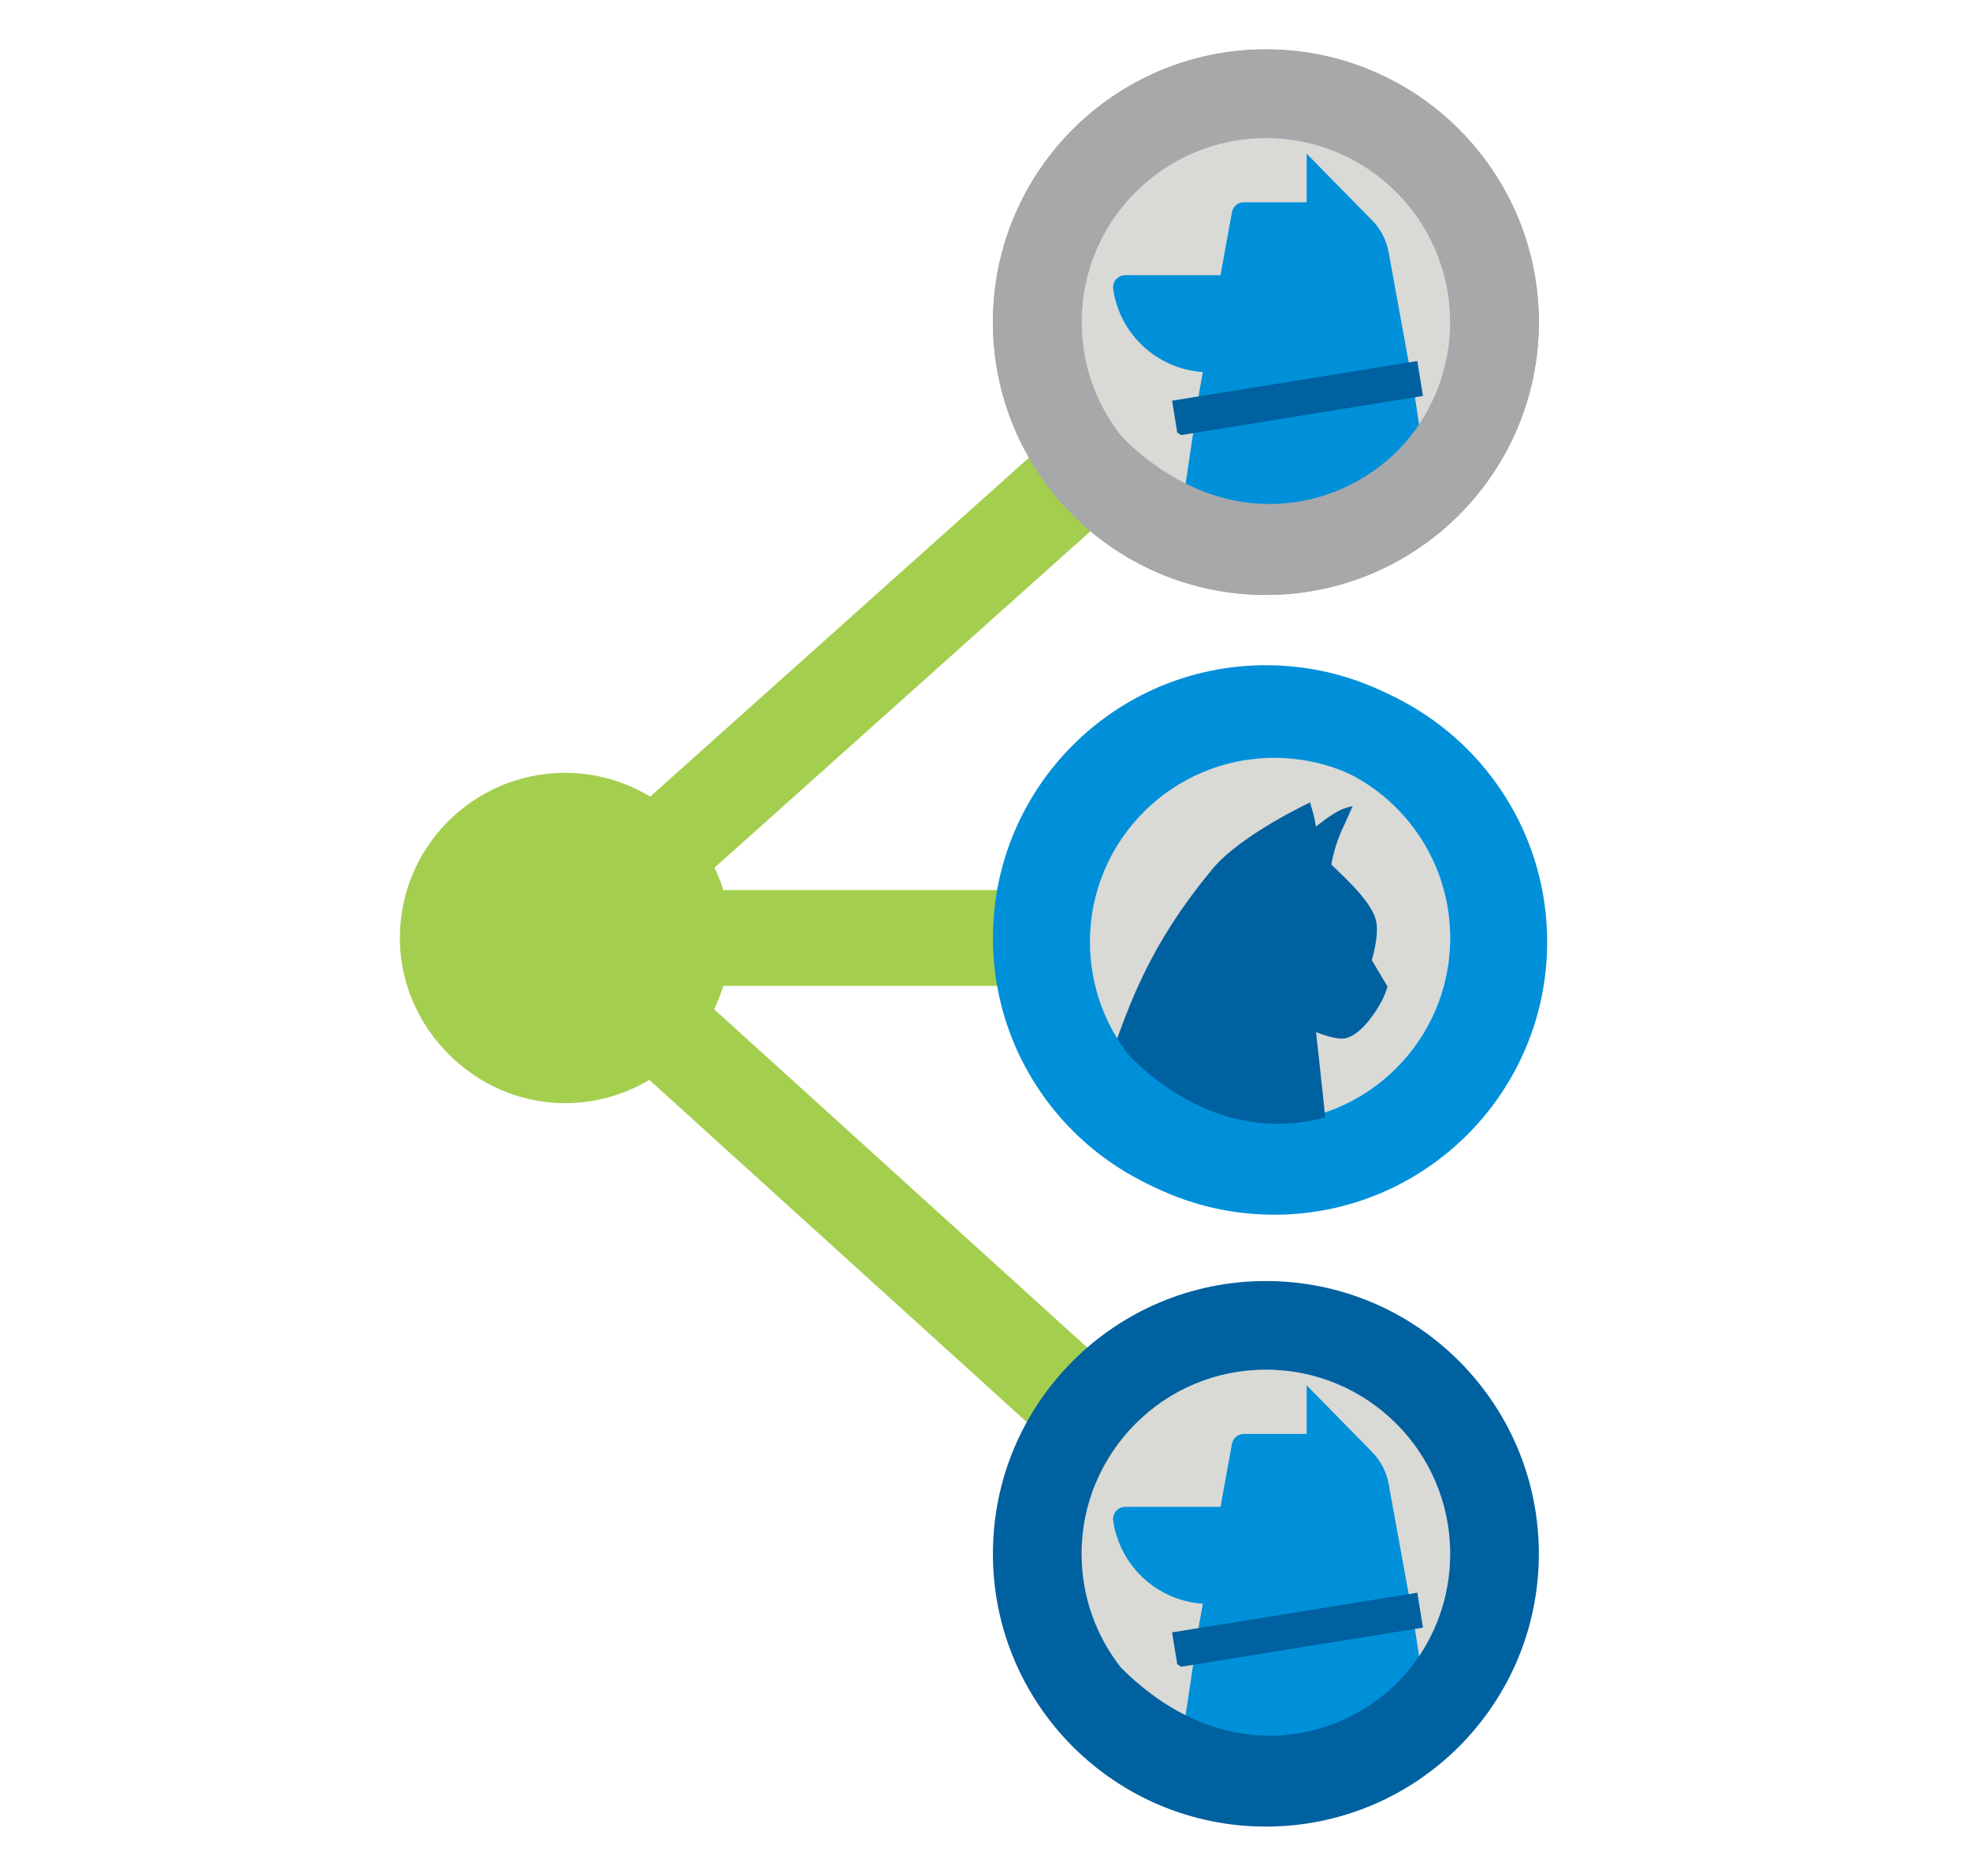 <svg width="63" height="60" viewBox="0 0 63 60" fill="none" xmlns="http://www.w3.org/2000/svg">
<g clip-path="url(#clip0_4080_617)">
<path d="M40.482 31.532C41.328 31.532 42.014 30.846 42.014 30C42.014 29.154 41.328 28.468 40.482 28.468H23.131C23.056 28.22 22.959 27.983 22.85 27.752L41.505 11.053L39.461 8.771L20.794 25.479C19.998 24.999 19.07 24.718 18.073 24.718C15.104 24.718 12.707 27.164 12.79 30.15C12.866 32.907 15.165 35.205 17.923 35.281C18.965 35.309 19.937 35.032 20.766 34.539L39.453 51.483L41.513 49.214L22.837 32.278C22.952 32.038 23.052 31.791 23.13 31.532H40.482Z" fill="#A4CE4E"/>
<path d="M40.483 16.194C43.738 16.194 46.376 13.557 46.376 10.304C46.376 7.051 43.738 4.415 40.483 4.415C37.229 4.415 34.59 7.051 34.59 10.304C34.59 13.557 37.229 16.194 40.483 16.194Z" fill="#D9D9D6"/>
<path d="M40.483 1.579C35.662 1.579 31.754 5.485 31.754 10.303C31.754 15.122 35.662 19.028 40.483 19.028C45.304 19.028 49.212 15.122 49.212 10.303C49.212 5.485 45.304 1.579 40.483 1.579ZM40.483 16.194C37.229 16.194 34.59 13.557 34.59 10.304C34.59 7.051 37.228 4.415 40.483 4.415C43.738 4.415 46.376 7.051 46.376 10.304C46.376 13.557 43.738 16.194 40.483 16.194Z" fill="#A7A8AA"/>
<path d="M40.483 55.586C43.737 55.586 46.376 52.949 46.376 49.697C46.376 46.444 43.737 43.807 40.483 43.807C37.228 43.807 34.59 46.444 34.59 49.697C34.59 52.949 37.228 55.586 40.483 55.586Z" fill="#D9D9D6"/>
<path d="M40.483 35.89C43.738 35.89 46.376 33.253 46.376 30C46.376 26.748 43.738 24.111 40.483 24.111C37.229 24.111 34.59 26.748 34.59 30C34.59 33.253 37.229 35.89 40.483 35.89Z" fill="#D9D9D6"/>
<path d="M40.483 21.276C35.662 21.276 31.754 25.182 31.754 30C31.754 34.819 35.662 38.725 40.483 38.725C45.304 38.725 49.212 34.819 49.212 30C49.212 25.181 45.304 21.276 40.483 21.276ZM40.483 35.89C37.229 35.89 34.59 33.254 34.59 30.001C34.59 26.748 37.228 24.111 40.483 24.111C43.738 24.111 46.376 26.748 46.376 30C46.376 33.253 43.738 35.89 40.483 35.89Z" fill="#0090DA"/>
<path d="M41.896 25.665C41.896 25.665 39.684 26.694 38.772 27.796C36.541 30.491 35.877 32.594 34.88 35.857L42.576 37.856C42.493 36.612 42.086 33.01 42.086 33.01C42.086 33.01 42.586 33.219 42.912 33.219C43.443 33.219 43.989 32.405 44.211 31.971C44.29 31.816 44.374 31.555 44.374 31.555L43.869 30.707C43.869 30.707 44.134 29.873 43.992 29.394C43.819 28.805 43.013 28.074 42.576 27.652C42.693 26.959 42.966 26.437 42.966 26.437L43.26 25.781C43.26 25.781 43.078 25.823 42.966 25.865C42.608 26 42.086 26.437 42.086 26.437L42.018 26.096L41.896 25.665Z" fill="#0061A0"/>
<path d="M40.748 21.402C35.927 21.402 32.019 25.309 32.019 30.127C32.019 34.946 35.927 38.851 40.748 38.851C45.569 38.851 49.478 34.945 49.478 30.127C49.478 25.309 45.569 21.402 40.748 21.402ZM45.375 33.775C43.583 36.043 39.578 37.23 36.119 33.772C35.328 32.769 34.856 31.503 34.856 30.127C34.856 26.875 37.494 24.238 40.749 24.238C44.004 24.238 46.642 26.875 46.642 30.127C46.641 31.505 46.168 32.772 45.375 33.775Z" fill="#0090DA"/>
<path d="M45.901 56.349L45.221 51.916H45.219L44.408 47.458C44.336 47.06 44.145 46.71 43.878 46.439L43.878 46.439L41.786 44.307V45.862H39.779C39.591 45.862 39.43 45.996 39.397 46.181L39.031 48.194H38.677H35.986C35.749 48.194 35.566 48.404 35.6 48.639C35.806 50.077 36.997 51.195 38.467 51.293L38.354 51.916L37.694 56.349H45.901Z" fill="#0090DA"/>
<path d="M45.506 52.057L45.325 50.94L37.483 52.209L37.648 53.227C37.689 53.255 37.731 53.282 37.773 53.308L45.506 52.057Z" fill="#0061A0"/>
<path d="M40.483 40.972C35.662 40.972 31.753 44.878 31.753 49.696C31.753 54.515 35.662 58.421 40.483 58.421C45.304 58.421 49.212 54.514 49.212 49.696C49.212 44.878 45.304 40.972 40.483 40.972ZM45.11 53.344C43.317 55.613 39.312 56.8 35.853 53.341C35.062 52.339 34.59 51.073 34.59 49.697C34.59 46.444 37.228 43.807 40.483 43.807C43.738 43.807 46.376 46.444 46.376 49.697C46.376 51.074 45.902 52.341 45.11 53.344Z" fill="#0061A0"/>
<path d="M45.901 16.957L45.221 12.523H45.219L44.408 8.065C44.336 7.667 44.145 7.317 43.878 7.046L43.878 7.046L41.786 4.915V6.469H39.779C39.591 6.469 39.43 6.603 39.397 6.788L39.031 8.801H38.677H35.986C35.749 8.801 35.566 9.011 35.6 9.246C35.806 10.684 36.997 11.802 38.467 11.9L38.354 12.523L37.694 16.957H45.901Z" fill="#0090DA"/>
<path d="M45.506 12.664L45.325 11.547L37.483 12.816L37.648 13.835C37.689 13.862 37.731 13.889 37.773 13.915L45.506 12.664Z" fill="#0061A0"/>
<path d="M40.483 1.579C35.662 1.579 31.753 5.485 31.753 10.303C31.753 15.122 35.662 19.028 40.483 19.028C45.304 19.028 49.212 15.122 49.212 10.303C49.212 5.485 45.304 1.579 40.483 1.579ZM45.11 13.951C43.317 16.22 39.312 17.407 35.853 13.948C35.062 12.946 34.59 11.68 34.59 10.304C34.59 7.051 37.228 4.415 40.483 4.415C43.738 4.415 46.376 7.051 46.376 10.304C46.376 11.681 45.902 12.948 45.11 13.951Z" fill="#A7A8AA"/>
</g>
<defs>
<clipPath id="clip0_4080_617">
<rect width="62.857" height="60" fill="white"/>
</clipPath>
</defs>
</svg>
